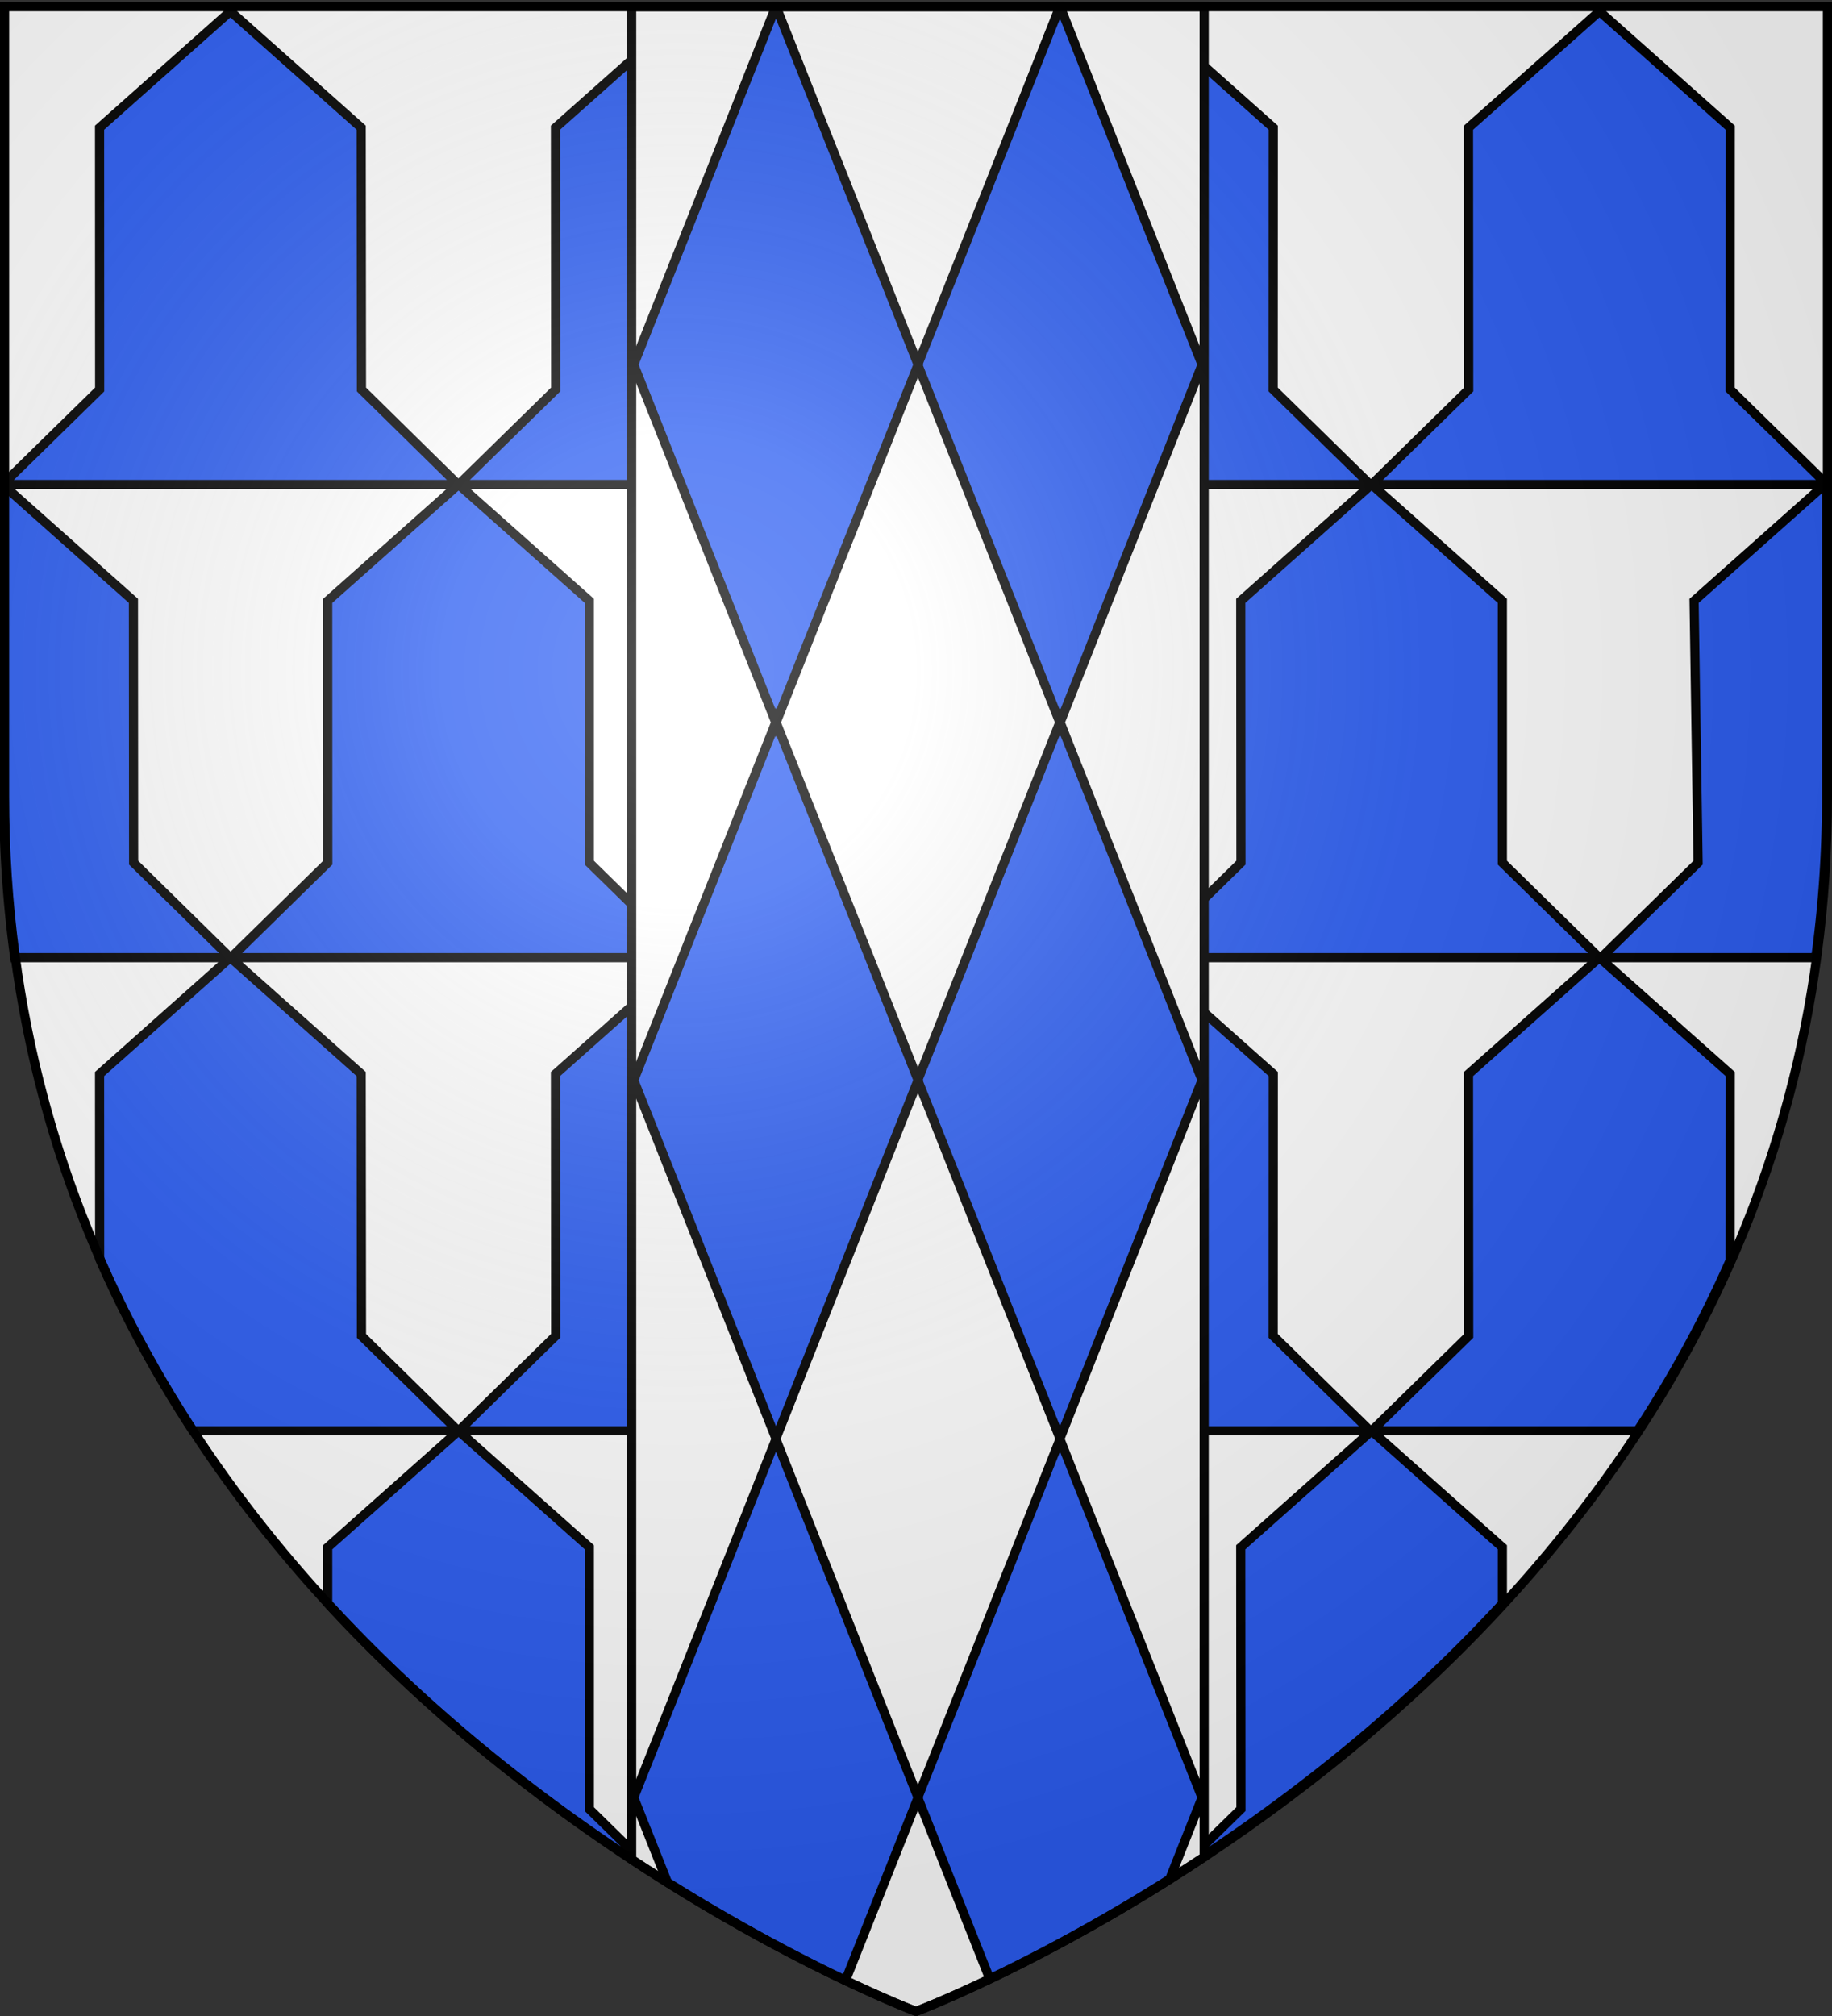 <svg xmlns="http://www.w3.org/2000/svg" xmlns:xlink="http://www.w3.org/1999/xlink" width="600" height="660" version="1.0"><rect width="100%" height="100%" fill="#333333" stroke="none"/><desc>Flag of Canton of Valais (Wallis)</desc><defs><radialGradient xlink:href="#a" id="b" cx="221.445" cy="226.331" r="300" fx="221.445" fy="226.331" gradientTransform="matrix(1.353 0 0 1.349 -77.63 -85.747)" gradientUnits="userSpaceOnUse"/><linearGradient id="a"><stop offset="0" style="stop-color:white;stop-opacity:.314"/><stop offset=".19" style="stop-color:white;stop-opacity:.251"/><stop offset=".6" style="stop-color:#6b6b6b;stop-opacity:.125"/><stop offset="1" style="stop-color:black;stop-opacity:.125"/></linearGradient></defs><g style="display:inline"><path d="M-809.982-359.132h1251.82" style="fill:none;fill-rule:evenodd;stroke:#000;stroke-width:1.331px;stroke-linecap:butt;stroke-linejoin:miter;stroke-opacity:1"/><path d="M300 658.5s298.5-112.32 298.5-397.772V2.176H1.5v258.552C1.5 546.18 300 658.5 300 658.5" style="fill:#fff;fill-opacity:1;fill-rule:evenodd;stroke:none;stroke-width:3;stroke-linecap:butt;stroke-linejoin:miter;stroke-miterlimit:4;stroke-dasharray:none;stroke-opacity:1"/><path d="M75.451 3.707 32.607 41.801l.031 85.719-31.406 30.75v.343h148.782l-31.626-31.093-.093-85.72zm149.313 0L181.92 41.801l.062 85.719-31.75 31.093h149.125l-31.75-31.093.031-85.72zm149.406 0-42.844 38.094.031 85.719-31.75 31.093h149.125l-31.75-31.093.031-85.72zm-74.563 154.906h-.031l-42.844 38.094.031 85.719-31.75 31.094H374.14l-31.75-31.094.03-85.719zM374.14 313.52l-42.813 38.093.031 85.72-31.75 31.093h149.125l-31.75-31.094.031-85.719-42.843-38.093zM523.826 3.707l-42.875 38.094.063 85.719-31.75 31.093h148.968v-.156L566.64 127.52l.03-85.72zm73.844 154.906-42.844 38.094 1.313 85.719-31.75 31.094h70.28c2.323-16.984 3.563-34.656 3.563-53.063V159.113zm-447.5 0-42.844 38.094.031 85.719-31.719 31.094h149.094l-31.719-31.094v-85.719zm74.562 154.907-42.812 38.093.062 85.72-31.75 31.093h149.125l-31.75-31.094.031-85.719-42.874-38.093zm224.469-154.907-42.844 38.094.063 85.719-31.75 31.094h149.125l-31.75-31.094v-85.719zm74.594 154.907-42.844 38.093.063 85.72-31.75 31.093h87.031c11.302-17.277 21.557-35.866 30.344-55.781l.03-61.032-42.843-38.093zM1.232 158.926v101.531a391 391 0 0 0 3.594 53.063H75.42l-31.657-31.094-.062-85.719zM75.42 313.52l-42.813 38.093.031 60.532c8.837 20.106 19.165 38.858 30.563 56.28h86.813l-31.626-31.093-.093-85.719L75.45 313.52zm74.75 154.937-42.844 38.094v18.344c35.414 38.476 74.36 67.86 107.906 89.156l-22.219-21.781v-85.72zm149.406 0-42.844 38.094.031 85.719-29.718 29.093c1.108.668 2.22 1.352 3.312 2H369.14c1.02-.606 2.059-1.252 3.093-1.875l-29.844-29.218.032-85.72zm149.625 0-42.844 38.094.063 85.719-22.406 21.937c33.564-21.284 72.561-50.68 108.03-89.187v-18.47z" style="fill:#2b5df2;fill-opacity:1;fill-rule:evenodd;stroke:#000;stroke-width:3;stroke-linecap:butt;stroke-linejoin:miter;stroke-miterlimit:4;stroke-dasharray:none;stroke-opacity:1;display:inline"/><path d="M206.875 2.188V608.75C258.73 642.94 300 658.5 300 658.5s41.932-15.793 94.375-50.562V2.188z" style="fill:#fff;fill-opacity:1;fill-rule:evenodd;stroke:#000;stroke-width:3;stroke-linecap:butt;stroke-linejoin:miter;stroke-miterlimit:4;stroke-dasharray:none;stroke-opacity:1;display:inline"/><path d="m254.063 2.188-46.5 117.187 46.5 117.125.062-.187.063.187 46.437-117-.031-.125.031-.125L254.188 2.188zm46.562 117.062.063.125-.063.125 46.469 117 .062-.187.063.187 46.469-117.125-46.47-117.187h-.124zm46.594 117.25-.063.188-.062-.188-46.469 117 .063.125-.063.125 46.531 117.188 46.531-117.313zm-46.594 117.25-.031-.125.031-.125-46.437-117-.063.188-.062-.188-46.5 117.125 46.562 117.313zm-46.5 117.438L207.563 588.5l11.03 27.75c23.296 14.592 43.715 25.192 58.313 32.125l23.719-59.75-.031-.125.031-.125zm46.5 117.187.063.125-.063.125 23.531 59.25c14.871-7.102 35.49-17.851 58.906-32.625l10.625-26.75-46.53-117.312z" style="fill:#2b5df2;fill-opacity:1;fill-rule:evenodd;stroke:#000;stroke-width:3;stroke-linecap:butt;stroke-linejoin:miter;stroke-miterlimit:4;stroke-dasharray:none;stroke-opacity:1;display:inline"/></g><g style="display:inline"><path d="M300 658.5s298.5-112.32 298.5-397.772V2.176H1.5v258.552C1.5 546.18 300 658.5 300 658.5" style="opacity:1;fill:url(#b);fill-opacity:1;fill-rule:evenodd;stroke:none;stroke-width:1px;stroke-linecap:butt;stroke-linejoin:miter;stroke-opacity:1"/></g><path d="M300 658.5S1.5 546.18 1.5 260.728V2.176h597v258.552C598.5 546.18 300 658.5 300 658.5z" style="opacity:1;fill:none;fill-opacity:1;fill-rule:evenodd;stroke:#000;stroke-width:3;stroke-linecap:butt;stroke-linejoin:miter;stroke-miterlimit:4;stroke-dasharray:none;stroke-opacity:1"/></svg>
